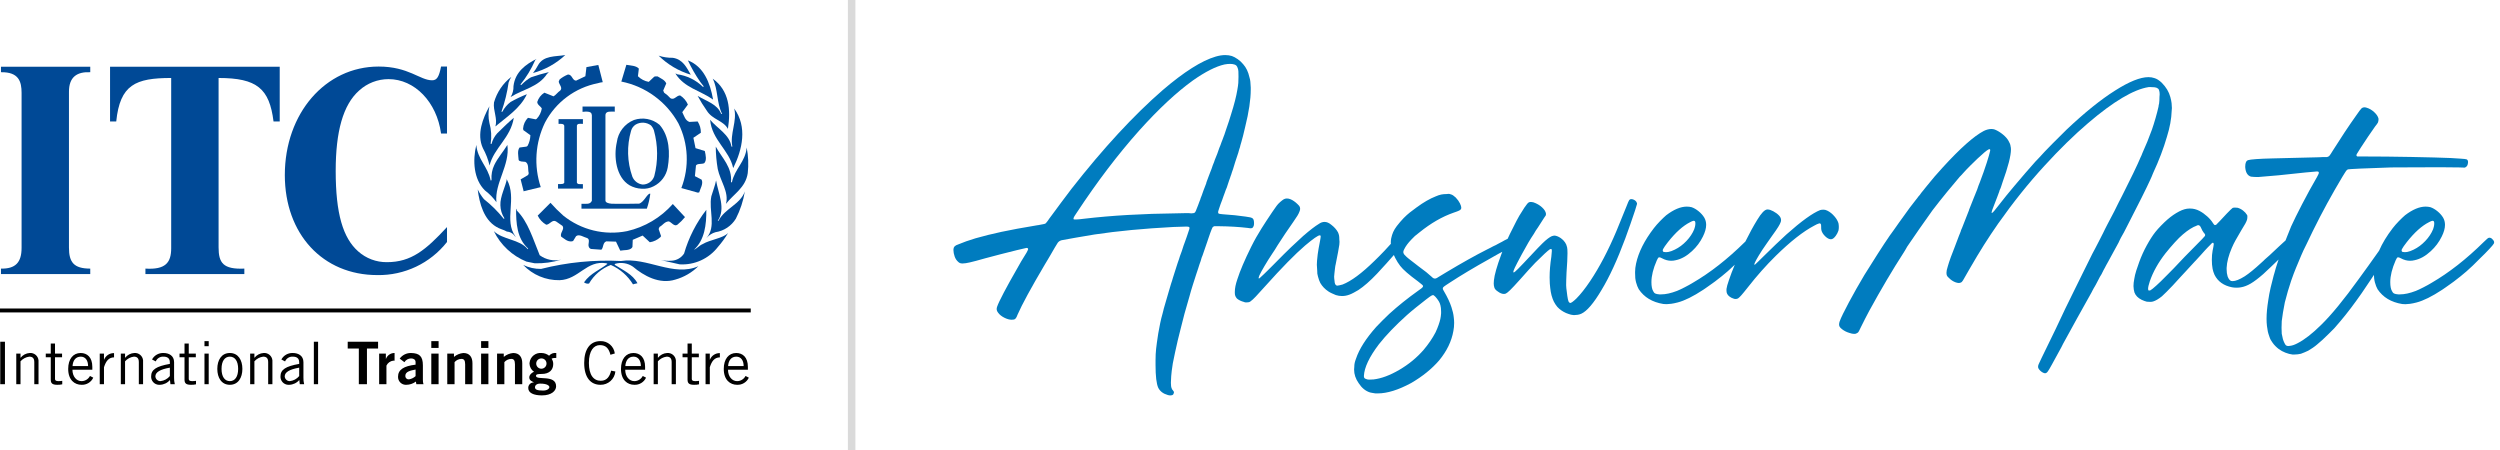 <?xml version="1.0" encoding="UTF-8"?><svg id="a" xmlns="http://www.w3.org/2000/svg" width="333" height="60" viewBox="0 0 333 60"><path d="m74.329,25.121v-.601c.644,0,.73-.015.831-.183v-7.58c-.051-.302-.453-.265-.761-.258v-.631h3.245v.635c-.541-.037-.733-.028-.802.232v7.602c.132.212.154.192.799.192v.592h-3.312Z" style="fill:#004996;"/><path d="m84.224,23.519c.229.583.76.992,1.382,1.063.702.001,1.325-.451,1.543-1.118.518-2.0.501-4.101-.047-6.093-.084-.25-.22-.479-.399-.672-.289-.212-.634-.336-.992-.357-.364-.021-.726.066-1.041.251-.3.19-.518.486-.611.829-.583,2-.525,4.132.165,6.097m1.244,1.62c-.561-.024-1.108-.178-1.599-.451-1.817-1.067-2.146-3.835-1.708-5.748.168-1.324,1.038-2.454,2.275-2.955,1.172-.4,2.467-.158,3.416.638,1.335,1.518,1.417,3.809,1.087,5.697-.195,1.08-.889,2.004-1.872,2.491-.492.256-1.046.369-1.599.328" style="fill:#004996;"/><path d="m77.451,27.797v-.655c.702,0,1.151.109,1.385-.398v-11.401c-.04-.273-.092-.582-1.243-.444v-.708h4.294v.681c-.545,0-1.181-.11-1.242.417v11.429c.01.264.379.381.807.415.429.034,3.418.011,3.682-.009.687-.211,1.108-1.445,1.487-1.32-.085.679-.24,1.347-.464,1.993,0,0-8.706,0-8.706,0Z" style="fill:#004996;"/><path d="m84.384,37.849l.527-.122c-.629-1.197-1.968-1.765-3.002-2.435-.041-.02-.041-.101,0-.142.812-.248,1.693-.114,2.394.366,1.44,1.217,3.53,2.394,5.66,1.724,1.156-.327,2.21-.941,3.064-1.786-3.307,1.482-6.858-1.237-10.307-.689-3.583-.182-7.174.174-10.652,1.055-.821.009-1.634-.171-2.374-.528,1.255,1.322,3.006,2.058,4.829,2.029,2.577-.081,3.592-2.698,6.25-2.252.043.034.09.061.141.081-.954.771-2.252,1.218-3.124,2.456.188.151.433.211.669.162.653-1.135,1.678-2.009,2.901-2.476,1.232.538,2.268,1.446,2.963,2.597,0,0,.061-.04.061-.04Z" style="fill:#004996;"/><path d="m90.532,35.211c1.975.116,3.88-.749,5.092-2.313.509-.58.964-1.204,1.36-1.866-.71.73-2.374.872-3.389,1.481-.446.182-.75.588-1.156.75,1.42-1.298,1.663-3.347,1.644-5.315-1.348,1.735-2.354,3.712-2.963,5.823-.365.561-.975.915-1.644.953-.488.034-.979.007-1.46-.081l2.516.568Z" style="fill:#004996;"/><path d="m71.216,35.069c1.203.037,2.403-.128,3.551-.487-1.0.236-2.053.021-2.881-.588-.893-2.171-1.563-4.484-3.043-5.945-.041-.102-.041-.224-.102-.244,0,1.907.102,3.957,1.603,5.296.061-.041-.122.162-.082.061-1.054-1.299-3.306-1.218-4.483-2.374.899,1.84,2.445,3.285,4.342,4.057.385.082.73.143,1.095.224" style="fill:#004996;"/><path d="m82.659,33.385c.467-.101,1.136,0,1.481-.345.027-.052.062-.1.102-.142l.04-.953,1.319-.568.953.892c.523-.079,1.011-.312,1.4-.67.027-.052.061-.099.102-.141l-.325-.954.122-.284c.426-.203.669-.71,1.237-.731.366.122.711.731,1.137.447.373-.302.713-.642,1.014-1.015l-1.623-1.745c-1.601,1.812-3.73,3.075-6.087,3.612-3.0.606-6.115-.152-8.501-2.069-.603-.532-1.172-1.101-1.704-1.705l-1.705,1.705c.249.51.645.934,1.137,1.217.486-.02.791-.731,1.298-.447.324.224.609.427.852.589.365.446-.365.934-.162,1.44.385.244.831.731,1.461.63.044-.027.092-.048.142-.061l.385-.629c.427-.325,1.015.141,1.502.264.426.223.02.791.202,1.176.052.126.156.222.285.264l1.379.101c.305-.283.163-.953.67-1.115l1.278.04.568,1.197s.041,0,.041,0Z" style="fill:#004996;"/><path d="m94.143,31.66c.31-.346.71-.599,1.156-.73,1.129-.169,2.125-.831,2.719-1.806.585-1.141.989-2.366,1.197-3.631-.609,1.744-2.678,2.272-3.51,3.915-.033.011-.068.011-.101,0,1.095-1.602.081-3.611-.224-5.376-.121.669-.426,1.4-.629,2.11-.385,1.887.711,4.057-.669,5.58l.061-.062Z" style="fill:#004996;"/><path d="m68.66,31.498c-1.583-2.151.243-5.052-1.136-7.568v-.142c-.142.974-.934,2.394-.873,3.551.014.612.196,1.209.528,1.724,0,.041,0,.081-.082.081-.775-.971-1.66-1.849-2.637-2.617-.326-.399-.605-.835-.832-1.298.243,1.927.832,3.997,2.455,4.97.467.305.994.386,1.441.65.454.027.864.278,1.095.669,0,0,.041-.02.041-.02Z" style="fill:#004996;"/><path d="m96.699,27.156c1.035-1.339,2.618-2.151,2.902-4.099.125-1.137.078-2.286-.142-3.408-.162,1.907-1.583,2.82-1.968,4.626-.04.011-.082.011-.122,0,.182-2.008-1.197-3.226-2.029-4.748.007 1.0.095,1.997.264,2.983.344,1.623,1.522,3.063,1.095,4.646" style="fill:#004996;"/><path d="m66.123,26.933c-.264-2.577,1.826-4.91,1.461-7.629-.568.933-1.278,1.705-1.745,2.678-.29.606-.416,1.278-.365,1.948,0,.102-.061.122-.122.102-.365-1.847-1.745-2.8-1.907-4.728-.508,2.07-.365,4.586,1.156,6.067.582.442,1.095.969,1.522,1.562" style="fill:#004996;"/><path d="m92.926,25.655c.068.001.136-.005.203-.02.142-.507.588-1.156.325-1.704l-.893-.467.142-1.421c.203-.304.73-.141,1.095-.304.365-.365.203-1.075.082-1.623l-1.238-.385-.284-1.38.994-.67c.013-.532-.136-1.055-.426-1.501l-1.096.061c-.568-.203-.69-.792-.953-1.298l.75-1.015c-.214-.501-.575-.925-1.034-1.217-.507,0-.792.689-1.299.365-.245-.278-.525-.523-.832-.73l-.122-.285.406-.953c-.223-.487-.689-.629-1.156-.934-.223,0-.365-.02-.467.061l-.71.67c-.546-.096-1.05-.358-1.441-.751l.122-1.014c-.365-.406-1.095-.406-1.663-.508l-.67,2.232c3.235.647,6.019,2.689,7.608,5.58,1.33,2.687,1.47,5.808.386,8.603,0,0,2.171.608,2.171.608Z" style="fill:#004996;"/><path d="m69.836,25.452l2.192-.527c-.942-2.832-.739-5.92.567-8.603,1.431-2.714,4.011-4.638,7.021-5.235.218-.07.442-.118.669-.142l-.589-2.293-1.581.284-.143,1.218-1.238.588c-.527-.02-.507-.852-1.096-.811-.396.16-.765.379-1.095.649l-.121.284c.04.406.568.812.203,1.197-.346.223-.568.588-.893.771l-1.218-.487c-.457.284-.795.724-.953,1.238.02.406.467.568.608.872-.087.519-.327.999-.69,1.38-.038.025-.078.045-.121.061l-1.035-.203c-.382.387-.612.898-.649,1.44.02.082.02.142.04.203l.933.67c-.01.504-.142.998-.385,1.44-.043.034-.091.062-.142.082l-.913.121c-.325.426-.162,1.096-.122,1.664.122.244.589.203.893.244.507.263.304.993.447,1.501-.005.097-.04.189-.102.264l-.974.568.406,1.603.081-.041Z" style="fill:#004996;"/><path d="m97.694,22.327c1.176-2.394,1.887-5.417.101-7.872.426,1.664-.608,3.388-.243,5.072h-.122c-.243-1.603-1.867-2.394-2.84-3.571.223,2.679,2.556,4.038,3.063,6.412l.041-.041Z" style="fill:#004996;"/><path d="m65.21,22.043c.568-2.333,2.82-3.692,3.226-6.35-.608.507-1.481,1.338-2.212,2.069-.358.4-.615.88-.75,1.4-.04,0-.061.041-.122,0,.148-.928.092-1.876-.163-2.78-.162-.735-.162-1.496,0-2.231-.872,1.582-1.724,3.712-.872,5.579.401.727.701,1.505.893,2.313" style="fill:#004996;"/><path d="m96.963,17.133c.386-2.495.183-5.072-2.029-6.655.731,1.441.507,3.247,1.258,4.707-.051.006-.102-.009-.142-.04-.507-1.279-1.948-1.664-3.124-2.374.366.68.772,1.337,1.217,1.968.751,1.217,2.212,1.299,2.82,2.435,0,0,0-.041,0-.041Z" style="fill:#004996;"/><path d="m66.001,16.829c1.462-1.238,3.307-2.394,4.18-4.281-.746.295-1.472.641-2.171,1.035-.457.346-.831.789-1.096,1.298-.04,0-.06.041-.121,0,.446-1.264.765-2.568.953-3.895.093-.263.216-.515.365-.751-1.117.858-1.928,2.054-2.312,3.409-.143,1.095.507,2.15.182,3.185,0,0,.02,0,.02,0Z" style="fill:#004996;"/><path d="m94.975,13.218c-.386-2.171-1.238-4.362-3.348-5.174.466.998,1.015,1.955,1.643,2.861.183.223.264.365.446.568.003.048-.02.095-.06.122-.94-.932-2.158-1.53-3.47-1.704-.063-.055-.14-.09-.223-.102,1.177,1.907,3.328,2.272,5.012,3.47v-.041Z" style="fill:#004996;"/><path d="m68.071,12.893c1.562-.994,3.652-1.299,4.788-3.043.091-.07.173-.152.243-.244-.802.189-1.594.419-2.373.69-.475.272-.905.614-1.278,1.014-.061,0-.122,0-.122-.06.789-.977,1.444-2.055,1.947-3.206.057-.078.126-.146.204-.203-1.42.71-2.861,1.725-3.084,3.632.02.515-.114,1.023-.386,1.461,0,0,.061-.041.061-.041Z" style="fill:#004996;"/><path d="m92.012,9.951c-.548-.933-1.034-2.049-2.394-2.252-.64.011-1.278-.085-1.887-.284,1.199,1.181,2.669,2.052,4.281,2.536" style="fill:#004996;"/><path d="m70.993,9.728c1.607-.436,3.083-1.258,4.301-2.394-1.278.223-2.942.02-3.651,1.4-.184.352-.402.685-.65.994" style="fill:#004996;"/><path d="m59.541,17.784v-8.919h-.792c-.264,1.325-.528,1.831-1.188,1.831-1.628,0-3.124-1.831-7.128-1.831-7.083,0-12.495,6.232-12.495,14.45,0,7.867,5.059,13.326,12.32,13.326,3.613.063,7.048-1.568,9.283-4.408v-1.986c-2.816,3.038-4.752,4.674-8.007,4.674-1.411.014-2.777-.5-3.829-1.441-2.024-1.792-2.991-5.025-2.991-10.711,0-5.218.967-8.802,3.123-10.71,1.071-.977,2.468-1.519,3.917-1.519,3.475,0,6.423,3.038,6.995,7.244,0,0,.792,0,.792,0Z" style="fill:#004996;"/><path d="m15.483,16.179c.503-4.9,2.562-5.791,7.319-5.791v22.677c0,1.944-.777,2.875-3.431,2.713v.729h13.175v-.729c-2.836.121-3.431-.769-3.431-2.835V10.388c5.124,0,6.77,1.418,7.319,5.791h.824v-7.289H14.659v7.289h.824Z" style="fill:#004996;"/><path d="m.129,8.89v.729c2.379-.041,2.745,1.255,2.745,2.753v20.652c0,1.944-.824,2.794-2.745,2.754v.729h11.893v-.729c-2.195,0-2.836-.851-2.836-2.794V12.21c0-1.943,1.052-2.672,2.836-2.591v-.729H.129Z" style="fill:#004996;"/><path d="m96.984,48.76c.047-.752.416-1.254,1.098-1.254.612,0,.972.502.972,1.254h-2.07Zm2.321,1.318c-.216.425-.653.691-1.129.689-.674,0-1.207-.626-1.207-1.521h2.649v-.376c0-1.301-.705-1.85-1.552-1.85-1.003,0-1.661.8-1.661,2.116,0,1.49.862,2.119,1.771,2.119.668.033,1.288-.343,1.568-.95l-.439-.227Zm-5.324,1.097h.565v-2.258c.266-.838.634-1.301,1.34-1.317v-.564c-.58-.016-1.109.331-1.325.87h-.015v-.807h-.565v4.076Zm-3.066-4.076v.486h.666v2.994c0,.517.259.676.87.676.221.007.443-.014.659-.063v-.463c-.166.026-.334.038-.502.038-.329,0-.462-.093-.462-.282v-2.9h.94v-.486h-.94v-1.341h-.565v1.341s-.666,0-.666,0Zm-3.85,0v4.076h.564v-3.049c.302-.341.717-.561,1.168-.62.408,0,.667.181.667.722v2.947h.564v-2.963c.062-.596-.371-1.129-.967-1.191-.069-.007-.139-.008-.209-.001-.473.028-.912.257-1.207.628h-.016v-.549s-.564,0-.564,0Zm-3.772,1.661c.047-.752.416-1.254,1.098-1.254.611,0,.972.502.972,1.254h-2.07Zm2.321,1.318c-.216.425-.653.691-1.129.689-.674,0-1.207-.626-1.207-1.521h2.649v-.376c0-1.301-.705-1.85-1.552-1.85-1.003,0-1.661.8-1.661,2.116,0,1.49.862,2.119,1.771,2.119.668.033,1.288-.343,1.568-.95l-.439-.227Zm-4.211-.706c-.172.689-.51,1.348-1.38,1.348-.94,0-1.583-.736-1.583-2.375,0-1.623.643-2.375,1.458-2.375.847,0,1.207.486,1.411,1.286l.581-.173c-.116-.961-.946-1.676-1.914-1.647-1.364,0-2.163,1.067-2.163,2.909,0,1.983.893,2.91,2.163,2.91,1.024.018,1.891-.753,1.991-1.773l-.564-.11Zm-7.308-2.352c-.36-.052-.721.084-.957.361-.284-.229-.638-.357-1.003-.361-.802-.081-1.519.504-1.6,1.306-.004.038-.006.075-.007.113.014.437.239.84.603,1.082-.18.055-.634.353-.634.745,0,.439.415.54.603.658v.016c-.397-.01-.728.304-.738.702-0.0.017-0.0.035.001.052,0,.643.721.972,1.819.972,1.302,0,1.889-.628,1.889-1.207,0-1.632-2.681-.739-2.681-1.398,0-.234.337-.25.761-.25,1.019,0,1.536-.548,1.536-1.317.007-.258-.07-.511-.22-.721.198-.084.414-.116.628-.095,0,0,0-.658,0-.658Zm-1.301,1.396c.007.379-.295.691-.674.698-.379.007-.691-.295-.698-.674-.007-.379.295-.691.674-.698.01-0.0.021-0.0.031 0.0.369.001.668.301.667.67,0,.001,0,.003-0.0.004m-.847,2.68c.941,0,1.231.284,1.231.473,0,.14-.212.454-.839.454-.816,0-1.082-.141-1.082-.454,0-.173.157-.473.69-.473m-4.767.079v-2.939c.228-.266.558-.423.909-.432.329,0,.502.173.502.721v2.65h.972v-2.791c0-.831-.392-1.364-1.208-1.364-.461.041-.899.221-1.254.518v-.439h-.893v4.076s.972,0,.972,0Zm-2.126-5.739h-.972v.91h.972v-.91Zm0,1.663h-.972v4.076h.972v-4.076Zm-4.508,4.076v-2.939c.228-.266.558-.423.909-.432.329,0,.502.173.502.721v2.65h.972v-2.791c0-.831-.392-1.364-1.207-1.364-.461.04-.899.221-1.254.518v-.439h-.894v4.076s.972,0,.972,0Zm-2.126-5.739h-.972v.91h.972v-.91Zm0,1.663h-.972v4.076h.972v-4.076Zm-3.066,3.002c-.248.23-.559.38-.893.431-.244.017-.455-.167-.471-.411-.002-.022-.001-.045 0-.067,0-.572.714-.706,1.364-.831v.878h0Zm1.051,1.074c-.058-.19-.085-.389-.078-.588v-1.92c0-1.224-.471-1.623-1.568-1.647-.598-.016-1.167.263-1.521.745l.627.478c.19-.312.529-.502.894-.501.345,0,.595.172.595.486v.344c-1.583.188-2.336.674-2.336,1.599-.024.576.424,1.061.999,1.085.035.001.071.001.106-.001.459-.003.905-.155,1.271-.433l.062.353s.949,0,.949,0Zm-4.932,0v-2.477c.17-.361.514-.61.91-.659.057-.002.115.001.172.008v-1.027c-.507-.009-.965.302-1.144.777h-.016v-.698h-.894v4.076s.972,0,.972,0Zm-5.159-5.66v.909h1.481v4.751h1.082v-4.751h1.482v-.909h-4.045Zm-4.51,5.66h.564v-5.66h-.564v5.66Zm-1.953-1.082c-.314.379-.764.621-1.254.674-.355.004-.652-.271-.674-.626,0-.565.635-.942,1.928-1.169v1.121Zm-1.881-1.952c.177-.412.596-.667,1.043-.635.486,0,.838.204.838.745v.219c-1.811.322-2.492.768-2.492,1.663-.028.593.431,1.097,1.024,1.124.045.002.091.001.136-.002.521-.012,1.011-.247,1.348-.644l.063.564h.58c-.072-.287-.104-.582-.094-.878v-2.054c0-.894-.721-1.223-1.411-1.223-.632-.026-1.224.308-1.529.862l.494.259Zm-4.65-1.042v4.076h.565v-3.049c.301-.341.716-.562,1.168-.62.407,0,.666.181.666.722v2.947h.565v-2.963c.061-.596-.372-1.129-.968-1.191-.069-.007-.139-.008-.208-.001-.474.028-.913.257-1.208.628h-.015v-.549s-.565,0-.565,0Zm-1.036,2.037c0-1.175-.556-2.116-1.669-2.116s-1.67.941-1.67,2.116c0,1.177.557,2.119,1.67,2.119s1.669-.942,1.669-2.119m-.564,0c0,1.051-.431,1.631-1.105,1.631s-1.106-.58-1.106-1.631c0-1.05.432-1.63,1.106-1.63s1.105.58,1.105,1.63m-4.485-3.025h.564v-.674h-.564v.674Zm0,5.064h.564v-4.076h-.564v4.076Zm-3.324-4.076v.486h.666v2.994c0,.517.258.676.87.676.221.007.443-.014.659-.063v-.463c-.166.026-.334.038-.502.038-.33,0-.463-.093-.463-.282v-2.9h.941v-.486h-.941v-1.341h-.564v1.341s-.666,0-.666,0Zm-1.287,2.994c-.314.379-.764.621-1.254.674-.356.004-.652-.271-.675-.626,0-.565.635-.942,1.929-1.169,0,0,0,1.121,0,1.121Zm-1.881-1.952c.177-.412.595-.667,1.042-.635.486,0,.839.204.839.745v.219c-1.811.322-2.493.768-2.493,1.663-.027.594.432,1.097,1.025,1.124.045.002.09.001.135-.002.521-.012,1.012-.247,1.349-.644l.062.564h.58c-.072-.287-.104-.582-.094-.878v-2.054c0-.894-.721-1.223-1.411-1.223-.632-.025-1.224.308-1.529.862,0,0,.495.259.495.259Zm-4.65-1.042v4.076h.564v-3.049c.302-.341.717-.561,1.168-.62.408,0,.666.181.666.722v2.947h.565v-2.963c.062-.596-.371-1.129-.967-1.191-.069-.007-.139-.008-.209-.001-.473.028-.912.257-1.207.628h-.016v-.549s-.564,0-.564,0Zm-2.808,4.076h.565v-2.258c.267-.838.635-1.301,1.34-1.317v-.564c-.58-.016-1.109.331-1.325.87h-.015v-.807h-.565v4.076Zm-3.622-2.415c.047-.752.415-1.254,1.097-1.254.612,0,.972.502.972,1.254h-2.069Zm2.32,1.318c-.216.425-.653.691-1.129.689-.674,0-1.207-.626-1.207-1.521h2.65v-.376c0-1.301-.706-1.85-1.553-1.85-1.003,0-1.661.8-1.661,2.116,0,1.49.862,2.119,1.771,2.119.668.033,1.288-.343,1.568-.95,0,0-.439-.227-.439-.227Zm-5.888-2.979v.486h.666v2.994c0,.517.259.676.87.676.221.007.443-.014.659-.063v-.463c-.166.026-.334.038-.502.038-.329,0-.462-.093-.462-.282v-2.9h.94v-.486h-.94v-1.341h-.565v1.341s-.666,0-.666,0Zm-3.929,0v4.076h.565v-3.049c.302-.341.717-.561,1.168-.62.408,0,.667.181.667.722v2.947h.564v-2.963c.061-.596-.372-1.129-.968-1.191-.069-.007-.139-.008-.208-.001-.473.028-.912.257-1.207.628h-.016v-.549s-.565,0-.565,0ZM.033,51.175h.627v-5.66H.033v5.66Z"/><rect y="41.092" width="100" height=".523"/><rect x="112.94" width="1" height="60" style="fill:#dadada;"/><path d="m332.019,31.893c-.137-.154-.273-.23-.409-.23-.069,0-.137.017-.205.051-.017,0-.081.056-.192.166-.111.111-.243.235-.397.371-2.302,2.269-4.614,4.077-6.933,5.424-.307.188-.67.388-1.087.601-.418.214-.755.371-1.011.474-.802.307-1.501.46-2.097.46h-.256c-.239-.017-.418-.055-.537-.115-.12-.059-.214-.166-.282-.32-.153-.256-.23-.656-.23-1.202,0-.835.239-1.799.716-2.891.102-.238.196-.375.281-.409h.051c.085,0,.204.043.358.128.409.222.819.333,1.228.333.204,0,.409-.025.614-.077.733-.153,1.449-.554,2.149-1.202.614-.563,1.1-1.211,1.458-1.944.29-.58.435-1.1.435-1.561,0-.358-.085-.682-.256-.972-.188-.307-.439-.589-.754-.845-.316-.255-.627-.435-.934-.537-.205-.051-.418-.076-.64-.076-.819,0-1.731.384-2.737,1.151-.239.205-.512.465-.819.78-.307.316-.58.627-.819.934-.789,1.025-1.395,2.026-1.818,3.004-.034.048-.065.093-.101.143-.375.529-.819,1.151-1.33,1.868-.512.716-.938,1.305-1.279,1.765-1.978,2.746-3.65,4.784-5.014,6.114-1.177,1.16-2.218,1.969-3.121,2.43-.376.204-.717.324-1.024.358-.086.017-.162.025-.23.025-.085,0-.171-.021-.256-.064-.085-.042-.17-.157-.256-.345-.085-.171-.153-.346-.204-.524-.052-.179-.102-.413-.153-.703-.017-.171-.026-.435-.026-.793,0-.341.009-.64.026-.896.034-.324.089-.712.166-1.164.076-.451.158-.891.243-1.318.119-.477.256-.98.409-1.509.153-.528.298-.989.435-1.381.239-.682.452-1.249.64-1.701.187-.452.418-1.002.691-1.65.102-.239.2-.461.294-.665.094-.205.234-.49.422-.857.188-.367.452-.917.793-1.65l.153-.307c1.126-2.286,2.396-4.613,3.812-6.984.136-.221.247-.4.332-.537.085-.136.15-.234.192-.294.042-.059.085-.102.128-.128.042-.025.081-.047.115-.064.051-.017.192-.03.422-.039.23-.008.627-.029,1.19-.064,1.228-.051,2.6-.102,4.119-.153.648,0,1.607-.004,2.878-.013,1.271-.008,2.507-.013,3.71-.013s2.034.008,2.494.025l.742.025.102-.051c.204-.102.315-.316.332-.64v-.077c0-.153-.06-.264-.179-.332-.051-.017-.141-.034-.269-.051-.128-.017-.341-.034-.64-.051-.299-.017-.712-.043-1.241-.077-1.177-.051-2.917-.097-5.219-.141-2.302-.042-4.384-.064-6.242-.064h-.882c-.06,0-.099-.008-.115-.025-.051-.034-.077-.077-.077-.128,0-.052.017-.111.051-.179.068-.119.248-.405.538-.857.29-.452.614-.942.972-1.471.358-.528.665-.972.921-1.33.102-.119.187-.23.256-.332.068-.102.111-.171.128-.205.051-.136.076-.272.076-.409v-.102c-.068-.29-.26-.579-.575-.87-.316-.29-.652-.486-1.011-.589-.085-.034-.179-.051-.281-.051s-.188.017-.256.051c-.051.017-.106.056-.166.115-.06.06-.141.158-.243.294-.102.137-.248.342-.435.614-1.006,1.416-2.055,2.993-3.147,4.733-.085.137-.162.26-.23.371-.069.111-.12.183-.154.218-.085.12-.204.196-.358.23h-.563c-.154,0-.325.009-.512.026-1.603.034-2.976.068-4.119.102-.648.017-1.347.034-2.098.052-.819.017-1.526.047-2.123.089-.597.043-.963.09-1.1.141-.256.085-.384.367-.384.844v.102c.052.7.307,1.117.768,1.253.256.034.572.051.947.051.205-.017.554-.047,1.049-.089.495-.043,1.049-.09,1.663-.141,3.172-.341,4.878-.512,5.117-.512.17,0,.256.043.256.128v.051c0,.034-.004.069-.013.102-.008.034-.034.09-.076.166-.043.077-.099.183-.166.32-.682,1.176-1.339,2.375-1.97,3.594-.631,1.22-1.117,2.205-1.458,2.955-.153.375-.337.831-.55,1.369-.071.18-.135.342-.199.508-.073.065-.156.14-.262.234-.162.145-.37.337-.626.576-.546.511-.955.895-1.228,1.151-.273.256-.486.444-.64.563l-.179.179c-.102.085-.196.171-.281.256-.904.836-1.646,1.441-2.225,1.816-.682.426-1.22.64-1.612.64-.069,0-.137-.008-.205-.025-.188-.085-.341-.29-.46-.614-.086-.272-.128-.588-.128-.947v-.179c.034-.784.264-1.671.691-2.661.153-.358.315-.691.486-.997.17-.307.426-.75.767-1.33.239-.375.418-.674.537-.896.119-.222.196-.392.23-.512.034-.119.051-.239.051-.358v-.166c0-.042-.017-.09-.051-.141-.12-.204-.294-.397-.524-.575-.23-.179-.473-.303-.729-.371-.12-.017-.239-.025-.358-.025-.137,0-.239.017-.307.051-.102.069-.358.316-.768.742-.324.358-.631.687-.921.985-.29.299-.46.474-.512.524-.034,0-.064.004-.089.013-.026.009-.048.013-.064.013-.068,0-.153-.085-.256-.256-.188-.307-.447-.609-.78-.908-.332-.299-.678-.542-1.036-.729-.393-.204-.802-.307-1.228-.307h-.102c-.409,0-.862.128-1.356.384-.528.273-1.048.631-1.56,1.074-.256.222-.537.49-.845.806-.307.316-.563.601-.767.857-.375.478-.759,1.074-1.151,1.791-.392.716-.724,1.449-.997,2.2-.136.358-.269.742-.397,1.151-.128.409-.218.784-.269,1.125-.034.137-.06.303-.077.499-.017.196-.025.345-.025.447,0,.12.013.265.038.435.025.171.056.307.09.409.153.409.469.734.947.973.256.119.486.204.691.256.137.017.29.025.461.025.153,0,.281-.017.383-.051.341-.102.733-.332,1.177-.691.341-.307.819-.784,1.433-1.432.324-.358.699-.768,1.125-1.228.273-.29.495-.528.665-.716.068-.068.162-.17.281-.307.256-.273.554-.597.896-.973.034-.017.06-.042.077-.076.239-.256.477-.516.716-.78.239-.264.418-.465.537-.601.136-.153.272-.298.409-.435.119-.136.213-.23.281-.281.085-.102.158-.179.218-.23.059-.051.106-.076.141-.076.034,0,.059.009.077.025.017.017.025.043.025.077l.025.051c0,.034-.004.077-.013.128-.009.051-.022.137-.038.256-.018.085-.035.179-.052.281-.017.085-.034.162-.051.23-.069.375-.102.784-.102,1.228s.034.844.102,1.202c.017.102.051.235.102.397.051.162.102.294.153.397.443.887,1.219,1.441,2.328,1.663.171.034.375.052.614.052.221,0,.418-.017.588-.052.409-.068.84-.234,1.292-.498.451-.265,1.01-.687,1.675-1.267.153-.153.303-.294.448-.422.145-.128.336-.307.575-.537.232-.224.572-.551,1.014-.977-.027.081-.053.152-.08.235-.23.691-.379,1.181-.447,1.471-.017.051-.034.111-.052.179-.034.085-.059.171-.076.256-.119.426-.251.951-.397,1.573-.145.623-.251,1.19-.32,1.701-.153.938-.23,1.765-.23,2.482,0,.341.017.656.051.947.034.29.073.533.115.729.043.197.107.414.192.652.069.205.132.363.192.474.06.111.141.234.243.371.102.154.23.307.384.461.153.153.299.281.435.384.273.204.575.371.908.498.333.128.644.209.934.243h.256c.29,0,.58-.034.87-.102.136-.051.298-.115.486-.192.188-.077.349-.149.486-.218.153-.085.349-.208.588-.371.239-.162.435-.311.589-.448.443-.358.947-.819,1.509-1.381.307-.29.572-.554.793-.793.222-.239.486-.546.793-.921.87-1.024,1.817-2.268,2.84-3.735.222-.323.627-.925,1.215-1.803.144-.215.283-.428.427-.643.004.163.01.31.021.426.017.171.051.358.102.563.102.375.222.682.358.921.717,1.074,1.808,1.731,3.275,1.97.136.017.281.025.435.025.153,0,.358-.017.614-.051.255-.034.546-.094.87-.179.921-.239,2.055-.801,3.402-1.688.102-.068.251-.171.448-.307.196-.136.4-.281.614-.435.213-.153.379-.272.499-.358.614-.461,1.181-.917,1.701-1.369.52-.451,1.121-1.027,1.803-1.727.461-.443.866-.852,1.215-1.228.349-.375.551-.614.601-.716.034-.068.051-.128.051-.179,0-.136-.068-.264-.204-.383Zm-12.075,1.279c.034-.068.111-.192.23-.371.119-.179.256-.362.409-.55,1.024-1.296,2.012-2.183,2.967-2.661.188-.102.333-.162.435-.179h.051c.068,0,.119.025.153.077.034.051.052.136.052.256,0,.034-.004.111-.013.23-.009.12-.056.307-.141.563-.222.546-.567,1.066-1.036,1.561-.47.495-.985.879-1.548,1.151-.307.153-.588.256-.844.307-.086.017-.162.025-.23.025h-.192c-.077,0-.15-.008-.218-.025-.085-.034-.128-.102-.128-.205,0-.051.017-.11.051-.179Zm-26.222-1.842c0,.034-.009.069-.025.102-.017.034-.141.171-.371.409-.23.239-.507.521-.831.845-1.041,1.04-2.013,2.046-2.917,3.018-.239.239-.516.521-.831.844-.316.325-.618.627-.908.908-.29.281-.495.474-.614.576-.376.341-.64.554-.793.639-.052.017-.102.025-.153.025h-.077c-.051-.034-.077-.11-.077-.23,0-.205.077-.537.23-.998.426-1.244,1.117-2.481,2.072-3.709.409-.512.822-.998,1.241-1.458.418-.461.78-.819,1.087-1.074.699-.597,1.321-.989,1.868-1.177v-.025c.068-.017.119-.026.153-.026h.102c.051.017.102.052.153.102.052.052.102.137.153.256.068.153.128.277.179.371.051.094.111.183.179.269.102.102.162.188.179.256v.076Z" style="fill:#007cbf;"/><path d="m286.405,23.962c.051-.119.115-.26.192-.422.077-.162.141-.32.192-.473.784-1.689,1.398-3.3,1.842-4.836.392-1.244.605-2.413.64-3.505l.025-.332c0-.205-.013-.418-.038-.64-.025-.222-.081-.495-.166-.819-.188-.7-.572-1.339-1.151-1.919-.341-.323-.665-.528-.972-.614-.239-.085-.503-.128-.793-.128-1.092,0-2.575.597-4.452,1.791-1.893,1.194-4.034,2.917-6.421,5.168-.495.477-1.134,1.113-1.918,1.906-.785.793-1.365,1.403-1.74,1.829-.051.051-.128.132-.23.243-.102.111-.204.217-.307.32-.853.955-1.774,2.021-2.763,3.198-.375.444-.733.874-1.074,1.292-.341.418-.844,1.053-1.509,1.906-.017.034-.043.068-.077.102-.051.051-.098.102-.141.153-.043.051-.073.085-.089.102-.069.051-.111.076-.128.076-.034,0-.052-.017-.052-.051,0-.102.111-.426.333-.972.136-.358.281-.733.435-1.126.085-.256.171-.486.256-.691.017-.051.034-.111.051-.179.052-.12.094-.213.128-.282.017-.051.051-.149.102-.294.051-.145.102-.302.153-.473.75-2.081,1.126-3.547,1.126-4.4,0-.153-.017-.29-.052-.409-.017-.205-.102-.435-.256-.691-.153-.29-.405-.58-.754-.87-.35-.29-.712-.512-1.087-.665-.137-.051-.29-.076-.461-.076-.307,0-.64.085-.997.255-1.314.682-3.139,2.303-5.475,4.861-.785.853-1.467,1.646-2.046,2.379-.086.119-.197.256-.333.409-.068.085-.128.162-.179.23l-.256.307c-.12.153-.214.281-.281.384-.102.102-.205.23-.307.383-.085.102-.153.188-.204.256-.171.205-.422.529-.755.973-.332.444-.61.827-.831,1.151-.222.307-.422.584-.601.831-.179.248-.422.593-.729,1.036-.153.205-.332.452-.537.742-.46.665-.997,1.48-1.612,2.443-.614.964-1.202,1.897-1.765,2.801-.734,1.228-1.424,2.447-2.072,3.658-.648,1.211-1.057,2.056-1.228,2.533-.051.153-.077.29-.077.409,0,.086.017.171.052.256.068.137.188.265.358.384.29.222.614.384.972.486.239.085.451.128.64.128.068,0,.136-.008.204-.025.085-.034.162-.073.23-.115.068-.043.132-.119.192-.23.06-.111.132-.26.218-.447.17-.358.371-.759.601-1.202.23-.444.414-.793.55-1.049,1.586-2.899,3.13-5.509,4.631-7.829.068-.119.145-.247.23-.384.085-.136.153-.256.204-.358.461-.682.994-1.458,1.599-2.328.605-.87,1.19-1.697,1.752-2.481.614-.801,1.262-1.621,1.945-2.456.682-.835,1.245-1.509,1.689-2.021l.179-.179c.085-.102.17-.196.256-.281.222-.256.541-.593.959-1.011.418-.418.746-.737.985-.959.324-.307.623-.575.896-.806.272-.23.469-.371.589-.422.051-.017.085-.025.102-.025.068,0,.102.043.102.128,0,.051-.009.102-.025.153-.017.085-.069.281-.153.588-.086.307-.179.614-.281.921-.102.324-.243.742-.423,1.253-.179.512-.345.964-.498,1.356-.051.119-.111.269-.179.447s-.128.354-.179.524c-.102.256-.248.614-.435,1.074-.153.375-.367.913-.64,1.612l-.025.102c-.393.972-.657,1.646-.793,2.021-.034.085-.073.183-.115.294-.043.111-.09.218-.141.32-.017.069-.034.128-.051.179-.069.153-.154.367-.256.64-.052.153-.102.29-.153.409-.069.171-.137.349-.205.537-.068.188-.12.324-.153.409-.171.409-.35.874-.537,1.394-.188.521-.324.934-.409,1.241-.069.222-.115.393-.141.512-.025.12-.039.239-.039.358,0,.153.022.277.064.371.042.094.132.2.269.32.256.256.537.444.844.563.188.069.341.102.461.102.102,0,.187-.017.256-.051.051-.017.097-.043.141-.077.042-.034.097-.106.166-.218.068-.11.166-.281.294-.511.128-.23.311-.55.55-.96.717-1.244,1.369-2.332,1.957-3.262.588-.929,1.215-1.871,1.88-2.827,1.996-2.831,4.059-5.407,6.191-7.726,2.012-2.2,3.948-4.093,5.808-5.679,3.377-2.882,6.063-4.477,8.058-4.784h.256c.153,0,.324.009.512.025.187.017.332.068.435.153.102.052.17.162.205.333.034.119.051.281.051.486l-.025.307c0,.204-.004.367-.013.486-.009.12-.022.256-.039.409l-.051.205c-.017.12-.025.188-.025.204-.102.461-.235.973-.397,1.535-.162.563-.32,1.066-.474,1.509-.392,1.092-.819,2.141-1.279,3.147-.034.102-.073.2-.115.294-.043.094-.081.175-.115.243-.188.46-.516,1.176-.985,2.149-.47.972-.875,1.791-1.216,2.456-.068.153-.171.358-.307.614-.137.256-.273.52-.409.793-.188.392-.384.789-.588,1.19-.205.4-.512.985-.921,1.752-.102.204-.209.414-.32.626-.111.214-.192.38-.243.499-.102.205-.252.499-.448.883s-.392.763-.588,1.138c-.196.375-.337.64-.422.793-.051.102-.192.388-.422.857-.23.469-.499,1.01-.806,1.624-.495.989-.913,1.838-1.254,2.545-.341.708-.708,1.454-1.1,2.238-.512,1.109-.943,2.022-1.292,2.738-.349.716-.823,1.689-1.419,2.917-.171.358-.325.674-.461.947-.222.46-.349.733-.384.819-.051.119-.076.222-.076.307v.052c0,.068.017.136.051.204.052.102.141.213.269.333.128.119.26.204.397.256.068.034.136.051.205.051.085,0,.145-.017.179-.051.034-.017.064-.039.09-.064.025-.025.064-.073.115-.141.051-.068.119-.175.204-.32.085-.145.196-.342.333-.589.136-.247.307-.558.511-.934.205-.375.452-.827.742-1.356.068-.153.145-.307.23-.46.426-.75.801-1.433,1.125-2.047.222-.392.461-.827.716-1.304.853-1.518,1.51-2.695,1.97-3.531l.102-.204c.034-.068.094-.179.179-.333s.171-.298.256-.435c.085-.153.179-.333.281-.537.102-.205.196-.384.281-.537.068-.102.136-.213.205-.333l.281-.563c.051-.085.094-.162.128-.23.102-.17.179-.315.23-.435.051-.085.115-.2.192-.345.077-.145.149-.277.218-.397.17-.324.426-.793.767-1.407.137-.272.29-.554.461-.844.068-.136.128-.264.179-.384.068-.119.111-.205.128-.256.052-.068.188-.311.409-.729.222-.418.486-.934.793-1.548.512-.989,1.027-2.004,1.548-3.044.52-1.04.908-1.842,1.164-2.405Z" style="fill:#007cbf;"/><path d="m166.551,30.409c.102,0,.174-.008.217-.025.043-.017.081-.051.115-.102.102-.12.153-.282.153-.486v-.128c0-.171-.025-.316-.076-.435-.034-.068-.081-.123-.141-.167-.06-.042-.158-.08-.294-.115-.137-.034-.342-.068-.614-.102-.921-.136-1.919-.239-2.993-.307-.154-.017-.273-.029-.358-.038-.085-.008-.15-.021-.192-.038-.043-.017-.073-.043-.09-.077-.017-.034-.025-.068-.025-.102v-.052c0-.017.008-.059.025-.128.017-.068.051-.174.102-.32.051-.145.119-.346.204-.601.068-.153.136-.332.205-.537.068-.204.128-.375.179-.511.051-.137.106-.286.166-.448.06-.162.106-.294.141-.397.051-.102.098-.213.141-.332.043-.119.073-.213.09-.281.034-.119.085-.273.153-.461.034-.085.06-.162.077-.23.034-.085.068-.179.102-.281.034-.102.068-.204.102-.307.017-.034.034-.077.051-.128l.102-.332.154-.435c.068-.239.162-.546.281-.921l.409-1.228c.034-.136.072-.277.115-.422.042-.145.08-.26.115-.345.017-.068.034-.145.052-.23.051-.153.094-.299.128-.435.085-.273.162-.554.23-.845.068-.29.162-.682.281-1.177.494-1.978.742-3.641.742-4.988v-.256c-.017-.307-.034-.563-.051-.768-.017-.204-.06-.409-.128-.614-.153-.699-.426-1.271-.819-1.714-.205-.256-.448-.482-.729-.678s-.542-.337-.78-.422c-.273-.085-.572-.128-.895-.128-.393,0-.819.068-1.279.204-1.859.546-4.204,2.03-7.035,4.452-3.855,3.343-7.905,7.726-12.152,13.149-.426.563-.896,1.186-1.407,1.868-.512.682-.921,1.237-1.228,1.663-.102.154-.205.29-.307.41-.12.188-.197.299-.23.332-.051.085-.111.162-.179.23-.069.068-.12.12-.154.153-.034,0-.068.009-.102.025-.034.017-.086.03-.154.038-.068.009-.162.026-.281.052-.119.025-.273.055-.46.089h-.051c-1.962.325-3.556.619-4.784.883-1.228.265-2.379.55-3.454.857-.904.273-1.654.537-2.251.793-.256.086-.43.175-.524.269-.094.094-.149.218-.166.371v.179c0,.222.051.486.153.793.102.307.265.554.486.742.137.137.307.205.512.205h.102c.205,0,.516-.047.934-.141.418-.093,1.104-.277,2.06-.55.579-.153,1.257-.332,2.034-.537.776-.204,1.488-.384,2.136-.537.648-.153,1.049-.247,1.202-.281l.128-.025c.034,0,.068.004.102.013.034.009.059.038.076.09.017.017.025.034.025.051,0,.034-.013.077-.038.128-.025.051-.081.162-.166.333-.29.46-.533.857-.729,1.189-.196.333-.431.747-.703,1.241-.58,1.006-1.113,1.97-1.599,2.89-.486.921-.789,1.561-.908,1.919-.034.102-.051.196-.051.281,0,.171.068.341.205.512.187.256.46.473.819.652.358.179.682.269.972.269.119,0,.218-.009.294-.026.077-.017.141-.051.192-.102.034-.034.064-.068.089-.102.025-.034.055-.085.09-.153.034-.068.076-.171.128-.307.579-1.33,1.791-3.556,3.633-6.677.102-.153.218-.345.346-.575.128-.23.251-.439.371-.627.205-.375.409-.729.614-1.061.204-.333.332-.542.384-.627.068-.085.141-.153.217-.205.077-.051.175-.094.295-.128.341-.068.95-.179,1.829-.332.878-.153,1.735-.299,2.571-.435,3.07-.461,6.566-.793,10.489-.998.75-.034,1.296-.051,1.637-.051.239,0,.367.009.384.025.085.017.128.068.128.153,0,.086-.034.214-.102.384-.068.239-.153.495-.256.768-.102.273-.188.512-.255.716-.035.102-.094.265-.179.486-.068.239-.145.477-.23.716-.085.256-.171.486-.255.691-.069.205-.111.342-.128.409-.034.102-.094.273-.179.512-.102.324-.213.67-.332,1.036-.12.367-.214.661-.281.882-.034.137-.077.282-.128.435-.051.153-.094.281-.128.384-.086.29-.197.665-.333,1.125-.137.46-.265.9-.384,1.318-.119.418-.204.712-.256.882-.017.086-.043.192-.076.32-.034.128-.069.26-.102.397-.102.341-.204.759-.307,1.253-.102.495-.188.947-.256,1.356-.137.887-.23,1.561-.281,2.021-.052.461-.077.981-.077,1.561v.589c0,1.5.119,2.515.358,3.044.239.477.665.801,1.279.973.102.034.213.051.332.051.102,0,.196-.017.281-.051.102-.051.162-.137.179-.256l.026-.102c0-.034-.009-.068-.026-.102s-.06-.094-.128-.179c-.034-.034-.068-.077-.102-.128-.034-.052-.051-.094-.051-.128-.068-.137-.102-.384-.102-.742,0-.153.013-.435.038-.844.025-.409.098-.989.217-1.74.068-.358.167-.835.295-1.433.128-.597.251-1.151.371-1.663.068-.256.137-.528.205-.819.068-.29.128-.528.179-.717.171-.716.337-1.369.499-1.957.162-.589.388-1.377.678-2.367.068-.239.132-.469.192-.691.059-.222.145-.499.255-.831.111-.333.26-.797.448-1.395.085-.256.17-.512.256-.768.085-.255.145-.443.179-.563.051-.119.102-.26.153-.422.052-.162.094-.311.128-.447.085-.188.171-.418.256-.691.119-.341.281-.81.486-1.407.051-.136.102-.29.153-.46.102-.29.187-.537.256-.742.085-.222.149-.388.192-.499.043-.111.081-.192.115-.243.034-.051.077-.085.128-.102l.102-.051h.537c1.484.017,2.789.094,3.914.23.153.034.272.051.358.051Zm-4.733-9.133c-.051.12-.085.222-.102.307-.052.102-.107.239-.167.41-.06.171-.115.332-.166.486-.068.171-.145.367-.23.589-.068.204-.136.383-.204.537-.102.273-.188.503-.256.691-.017.051-.025.094-.025.128-.153.392-.281.725-.384.997-.068.205-.137.401-.205.589-.051.153-.102.281-.153.383l-.051.179c-.017.034-.052.12-.102.256-.017.068-.043.137-.076.204-.035.102-.077.218-.128.346-.052.128-.094.234-.128.32-.069.188-.124.328-.167.422-.043.094-.081.158-.115.192-.085.068-.222.102-.409.102h-.128c-.085-.017-.299-.026-.639-.026-.325,0-.717.009-1.177.026-4.605.051-8.723.29-12.357.716-.273.034-.495.06-.665.076-.171.018-.307.026-.409.026h-.243c-.043,0-.073-.004-.09-.013-.017-.009-.034-.022-.051-.039v-.051c0-.034.004-.068.013-.102.008-.034.042-.106.102-.217.06-.111.158-.26.295-.448,2.728-4.144,5.508-7.802,8.34-10.975,2.575-2.865,4.963-5.091,7.163-6.677,1.654-1.16,3.053-1.868,4.195-2.123.272-.051.52-.076.742-.076.221,0,.409.025.563.076.119.034.213.086.281.153.068.069.128.179.179.333.052.137.081.286.09.447.008.162.013.397.013.703,0,.307-.009.58-.025.819-.017.239-.06.546-.128.92-.137.853-.418,1.953-.845,3.3-.051.205-.145.503-.281.896-.136.393-.264.768-.383,1.125-.12.358-.197.589-.23.691-.017.017-.034.06-.052.128-.051.137-.111.299-.179.486-.051.12-.098.239-.141.358-.043.12-.073.204-.09.256-.017.051-.043.119-.076.204-.051.102-.094.205-.128.307-.069.222-.158.478-.269.768-.111.29-.218.554-.32.793Z" style="fill:#007cbf;"/><path d="m218.048,27.07c0-.025-.017-.064-.051-.115-.051-.136-.179-.256-.384-.358-.12-.051-.222-.077-.307-.077-.137,0-.239.051-.307.154-.017.017-.06.102-.128.255-.068.154-.137.325-.204.512-.239.58-.482,1.177-.729,1.791-.247.614-.456,1.125-.626,1.535-1.092,2.593-2.26,4.818-3.505,6.677-.665.989-1.279,1.765-1.842,2.328-.409.392-.682.588-.819.588-.018,0-.035-.008-.051-.025-.034-.017-.068-.043-.102-.077-.034-.034-.06-.076-.076-.128-.051-.136-.102-.379-.153-.729-.052-.349-.094-.686-.128-1.011l-.026-.409c0-.17.004-.4.013-.691.008-.29.021-.614.038-.972.085-1.143.128-2.004.128-2.584,0-.392-.017-.656-.052-.793-.034-.153-.073-.277-.115-.371-.043-.094-.099-.192-.167-.295-.137-.204-.324-.392-.563-.563-.341-.222-.631-.332-.87-.332l-.128.025c-.222.017-.58.239-1.074.665-.375.324-1.33,1.314-2.866,2.967-.324.341-.575.601-.754.78-.179.179-.312.303-.397.371-.086.068-.145.102-.179.102s-.051-.026-.051-.077c0-.085.068-.272.204-.563.136-.29.452-.896.947-1.817.324-.597.605-1.1.845-1.509.239-.409.486-.801.742-1.177.068-.119.153-.264.256-.435l.281-.409c.324-.528.597-.955.819-1.279.12-.153.196-.264.23-.332.017-.052.025-.102.025-.154v-.076c-.034-.272-.209-.554-.524-.844s-.695-.512-1.138-.665c-.086-.017-.153-.03-.205-.039-.051-.008-.102-.013-.153-.013-.102,0-.188.017-.256.052-.068.034-.145.102-.23.204-.086.102-.205.265-.358.486-.205.324-.435.691-.691,1.1-.052.085-.175.311-.371.678-.196.367-.491.951-.883,1.752-.091.183-.192.401-.297.637-.022.01-.037.016-.061.028-.102.052-.222.111-.358.179-.137.068-.256.136-.358.204l-.204.102c-.153.085-.281.153-.384.204-.051.017-.111.052-.179.102-.137.052-.265.111-.384.179-.086.052-.205.115-.358.192-.153.076-.299.15-.435.218-1.552.784-3.351,1.791-5.398,3.018-.085.052-.495.299-1.228.742l-.025.025c-.068.034-.124.06-.166.076-.043.017-.081.026-.115.026h-.077c-.034,0-.081-.013-.141-.039-.06-.025-.141-.089-.243-.192-.239-.222-.482-.43-.729-.627-.248-.196-.593-.456-1.036-.78-.171-.136-.324-.256-.46-.358-.273-.205-.478-.362-.614-.474-.137-.111-.239-.192-.307-.243-.068-.051-.137-.111-.205-.179-.239-.205-.375-.375-.409-.512-.017-.034-.025-.076-.025-.128,0-.102.043-.23.128-.384.188-.392.503-.819.947-1.279.153-.171.311-.328.474-.474.162-.145.371-.311.626-.499,1.501-1.211,3.01-2.08,4.528-2.609.358-.119.605-.213.742-.281.136-.068.222-.145.256-.23.017-.034.025-.085.025-.153,0-.136-.06-.328-.179-.575-.12-.247-.307-.507-.563-.78-.136-.119-.251-.213-.345-.281-.094-.068-.209-.119-.346-.153-.051-.017-.094-.03-.128-.039-.034-.008-.085-.013-.153-.013-.068,0-.153.009-.256.025-.256,0-.49.022-.703.064-.213.043-.456.124-.729.243-.785.307-1.629.793-2.533,1.458-.358.256-.665.486-.921.691-.256.204-.529.452-.819.742-.188.205-.346.38-.474.524-.128.145-.277.329-.447.55-.205.273-.363.533-.474.78-.111.248-.2.533-.269.857-.034.171-.051.349-.051.537,0,.06.009.119.012.179-.243.276-.521.581-.844.921-.503.529-.952.981-1.344,1.356-1.688,1.654-3.104,2.703-4.246,3.147-.12.034-.252.068-.397.102-.145.034-.252.052-.32.052-.171-.017-.281-.153-.332-.409,0-.052-.009-.128-.025-.23-.017-.102-.03-.209-.039-.32-.009-.111-.013-.192-.013-.243,0-.068.013-.213.039-.435.025-.221.051-.447.076-.678.025-.23.055-.405.09-.524.136-.699.243-1.244.32-1.637.077-.392.132-.716.166-.972l.026-.384-.026-.332c0-.222-.013-.397-.038-.524-.025-.128-.073-.269-.141-.423-.204-.374-.512-.716-.921-1.023-.29-.239-.58-.358-.87-.358-.256,0-.503.086-.742.256-.512.307-1.211.844-2.098,1.612-.528.478-1.066.976-1.612,1.496-.546.521-1.321,1.292-2.328,2.316-.29.29-.542.542-.755.754-.213.214-.392.388-.537.524-.145.137-.26.243-.345.32-.086.076-.15.136-.192.179-.043.043-.076.064-.102.064h-.064v-.051c0-.017.004-.051.013-.102.008-.051.038-.136.09-.256.136-.29.362-.703.678-1.241.315-.537.661-1.087,1.036-1.65.085-.119.196-.286.332-.499.136-.213.264-.422.384-.627.665-1.04,1.347-2.055,2.046-3.044.273-.392.469-.687.589-.883.119-.196.213-.388.281-.575.051-.119.076-.239.076-.358,0-.051-.013-.124-.038-.218-.025-.094-.132-.225-.32-.397-.137-.136-.29-.264-.461-.384-.341-.238-.657-.358-.947-.358-.137,0-.273.034-.409.102-.137.085-.299.209-.486.371-.188.162-.349.337-.486.524-.12.153-.307.422-.563.806-.256.384-.521.78-.793,1.19-.273.409-.486.742-.64.998-.273.444-.508.836-.703,1.176-.197.342-.423.768-.678,1.279-.87,1.757-1.484,3.198-1.842,4.323-.222.649-.333,1.202-.333,1.663v.153c0,.153.022.286.064.397.043.111.115.226.217.346.239.204.554.358.947.46.068.034.127.051.179.051h.204c.12,0,.222-.013.307-.038s.171-.081.256-.166c.204-.119.827-.768,1.868-1.945,2.216-2.472,3.99-4.281,5.321-5.423,1.074-.904,1.722-1.356,1.945-1.356.085,0,.128.043.128.128,0,.102-.025.29-.077.563-.085.46-.153.823-.204,1.087-.052.265-.09.512-.115.742-.025.23-.055.516-.09.857-.017.171-.025.349-.025.537s.017.469.051.844c0,.137.004.252.013.346.008.094.038.226.089.397.051.188.098.341.141.46.043.12.098.248.166.384.256.444.614.819,1.075,1.125.119.086.285.176.498.269.213.094.379.167.499.218.272.086.546.128.819.128.324,0,.648-.059.972-.179.154-.051.349-.141.589-.269.239-.128.443-.243.614-.346.75-.495,1.577-1.219,2.482-2.174.341-.358.763-.819,1.266-1.381.349-.391.674-.759.986-1.117.057.128.11.255.178.388.205.401.426.755.665,1.062.375.495,1.168,1.186,2.379,2.072.256.204.43.345.524.422.094.076.141.141.141.192s-.017.099-.051.141c-.035.043-.069.081-.102.115-.017.017-.073.06-.167.128s-.2.145-.32.23c-1.433,1.023-2.72,2.055-3.863,3.095-.239.222-.537.512-.895.87-.358.358-.64.649-.845.87-1.364,1.535-2.26,2.942-2.686,4.221-.085.222-.145.414-.179.576-.034.162-.052.336-.052.524-.017.119-.025.239-.025.358,0,.631.205,1.237.614,1.817.409.631.913,1.04,1.509,1.228.068.017.153.034.256.052.102.017.256.042.46.076h.307c1.262,0,2.745-.46,4.451-1.381,1.5-.87,2.746-1.876,3.735-3.019,1.024-1.244,1.654-2.549,1.893-3.914.068-.341.102-.699.102-1.074,0-.239-.017-.486-.051-.742-.018-.204-.056-.43-.115-.678-.06-.247-.124-.473-.192-.678-.204-.631-.537-1.339-.997-2.123-.086-.136-.137-.239-.153-.307v-.077c0-.034.008-.068.025-.102.017-.017.034-.039.051-.064.017-.025.055-.059.115-.102.06-.042.145-.102.256-.179.111-.077.26-.174.448-.294,1.484-.972,3.266-2.038,5.347-3.198.188-.102.367-.205.537-.307.205-.102.341-.179.409-.23.085-.051.183-.106.295-.166.111-.06.217-.115.32-.167.038-.02.08-.044.119-.064-.048.125-.094.24-.144.372-.58,1.569-.904,2.712-.972,3.428-.017.154-.026.29-.026.409,0,.205.03.397.09.576.06.179.209.345.447.498.29.222.563.333.819.333.086,0,.171-.017.256-.051.119-.052.311-.205.576-.461.264-.256.695-.716,1.292-1.381.477-.546.866-.981,1.164-1.305.298-.324.593-.64.883-.947,1.023-1.024,1.679-1.628,1.969-1.817.052-.017.094-.025.128-.025s.06.009.077.025c.034.034.047.124.038.269-.009.145-.03.388-.064.729-.153.989-.23,1.91-.23,2.763,0,.273.008.546.025.819.034.426.077.793.128,1.1.052.307.136.623.256.947.085.239.209.482.371.729.162.248.328.44.499.576.153.137.341.269.563.397.222.128.443.226.665.294.085.034.196.068.332.102.136.034.247.051.333.051h.153c.119,0,.26-.013.422-.038.162-.025.32-.073.474-.141.75-.341,1.645-1.39,2.686-3.147,1.057-1.74,2.115-4.033,3.172-6.881.222-.614.452-1.258.691-1.932.238-.673.439-1.262.601-1.765.162-.503.251-.797.269-.883v-.115Zm-26.094,14.672c-.017.273-.051.524-.102.755-.051.23-.128.49-.23.78-.068.188-.128.345-.179.473-.051.128-.128.303-.23.524-.409.785-.938,1.561-1.586,2.328-.904,1.04-1.982,1.927-3.236,2.661-1.253.733-2.4,1.159-3.441,1.279-.255.017-.451.025-.588.025-.136,0-.264-.025-.384-.076-.119-.034-.2-.081-.243-.141-.042-.06-.064-.15-.064-.269.051-1.126.716-2.533,1.996-4.221.955-1.211,2.2-2.507,3.735-3.889.323-.29.729-.631,1.215-1.023.486-.392.934-.745,1.343-1.062.409-.315.656-.49.742-.524.068-.034.127-.051.179-.051.051,0,.094.017.128.051.119.086.26.235.422.448.162.213.277.405.346.575.068.171.119.384.153.64.017.171.025.332.025.486v.23Z" style="fill:#007cbf;"/><path d="m244.181,28.631c-.35-.349-.704-.575-1.062-.678-.086-.017-.171-.025-.256-.025-.137,0-.273.017-.409.051-1.007.393-2.507,1.475-4.503,3.249-.546.511-1.019.955-1.42,1.33s-.891.853-1.471,1.432c-.256.256-.473.47-.652.64-.179.171-.316.303-.41.397-.094.094-.162.158-.204.192-.043.035-.073.052-.09.052s-.025-.017-.025-.052c0-.187.349-.827,1.049-1.918.204-.307.4-.593.588-.857.188-.264.418-.593.691-.985.41-.563.695-.976.857-1.241.162-.264.269-.473.32-.627.034-.085.052-.179.052-.281,0-.204-.086-.4-.256-.588-.205-.222-.47-.418-.793-.589-.29-.153-.529-.23-.717-.23h-.076c-.341.017-.785.477-1.33,1.381-.516.838-1.044,1.804-1.584,2.895-.027.024-.051.047-.079.072-2.302,2.269-4.613,4.077-6.932,5.424-.307.188-.67.388-1.088.601-.418.214-.754.371-1.01.474-.802.307-1.501.46-2.098.46h-.256c-.239-.017-.418-.055-.537-.115-.12-.059-.213-.166-.281-.32-.153-.256-.23-.656-.23-1.202,0-.835.239-1.799.717-2.891.102-.238.195-.375.281-.409h.051c.085,0,.205.043.358.128.409.222.819.333,1.228.333.205,0,.409-.025.614-.077.733-.153,1.449-.554,2.149-1.202.614-.563,1.1-1.211,1.458-1.944.29-.58.435-1.1.435-1.561,0-.358-.085-.682-.256-.972-.188-.307-.439-.589-.755-.845-.316-.255-.626-.435-.934-.537-.204-.051-.418-.076-.639-.076-.819,0-1.731.384-2.738,1.151-.239.205-.512.465-.819.78-.307.316-.58.627-.819.934-1.262,1.638-2.055,3.215-2.379,4.733-.085.392-.128.759-.128,1.1v.153c0,.273.009.495.025.665.017.171.052.358.102.563.102.375.222.682.358.921.716,1.074,1.808,1.731,3.274,1.97.136.017.281.025.435.025.153,0,.358-.017.614-.051.256-.034.546-.094.87-.179.921-.239,2.055-.801,3.402-1.688.102-.068.251-.171.447-.307.196-.136.401-.281.614-.435.213-.153.379-.272.499-.358.614-.461,1.181-.917,1.701-1.369.287-.249.601-.54.937-.864-.307.737-.567,1.417-.771,2.028-.188.529-.299.93-.333,1.202v.204c0,.171.025.307.077.41.051.136.162.269.332.397.171.127.35.217.537.269.069.034.162.051.281.051.137,0,.252-.034.346-.102.094-.068.227-.196.397-.384.102-.119.218-.256.346-.409.128-.153.32-.392.575-.716,1.177-1.501,2.396-2.874,3.658-4.119,1.961-1.927,3.675-3.274,5.142-4.042.272-.153.477-.247.614-.281.052-.017.094-.025.128-.025.051,0,.085.025.102.076.034.017.055.06.064.128.008.068.013.171.013.307v.153c0,.086.008.163.025.23.068.29.239.567.512.831.272.265.528.397.767.397.205,0,.418-.153.64-.46.153-.205.272-.435.358-.691.034-.136.051-.299.051-.486,0-.17-.017-.341-.051-.512-.12-.375-.354-.737-.703-1.087Zm-22.654,4.541c.034-.068.111-.192.23-.371.119-.179.256-.362.409-.55,1.024-1.296,2.012-2.183,2.967-2.661.188-.102.333-.162.435-.179h.052c.068,0,.119.025.153.077.034.051.051.136.051.256,0,.034-.004.111-.013.23-.009.12-.055.307-.141.563-.222.546-.567,1.066-1.036,1.561-.469.495-.985.879-1.547,1.151-.307.153-.589.256-.845.307-.085.017-.162.025-.23.025h-.192c-.076,0-.15-.008-.217-.025-.086-.034-.128-.102-.128-.205,0-.051.017-.11.051-.179Z" style="fill:#007cbf;"/></svg>